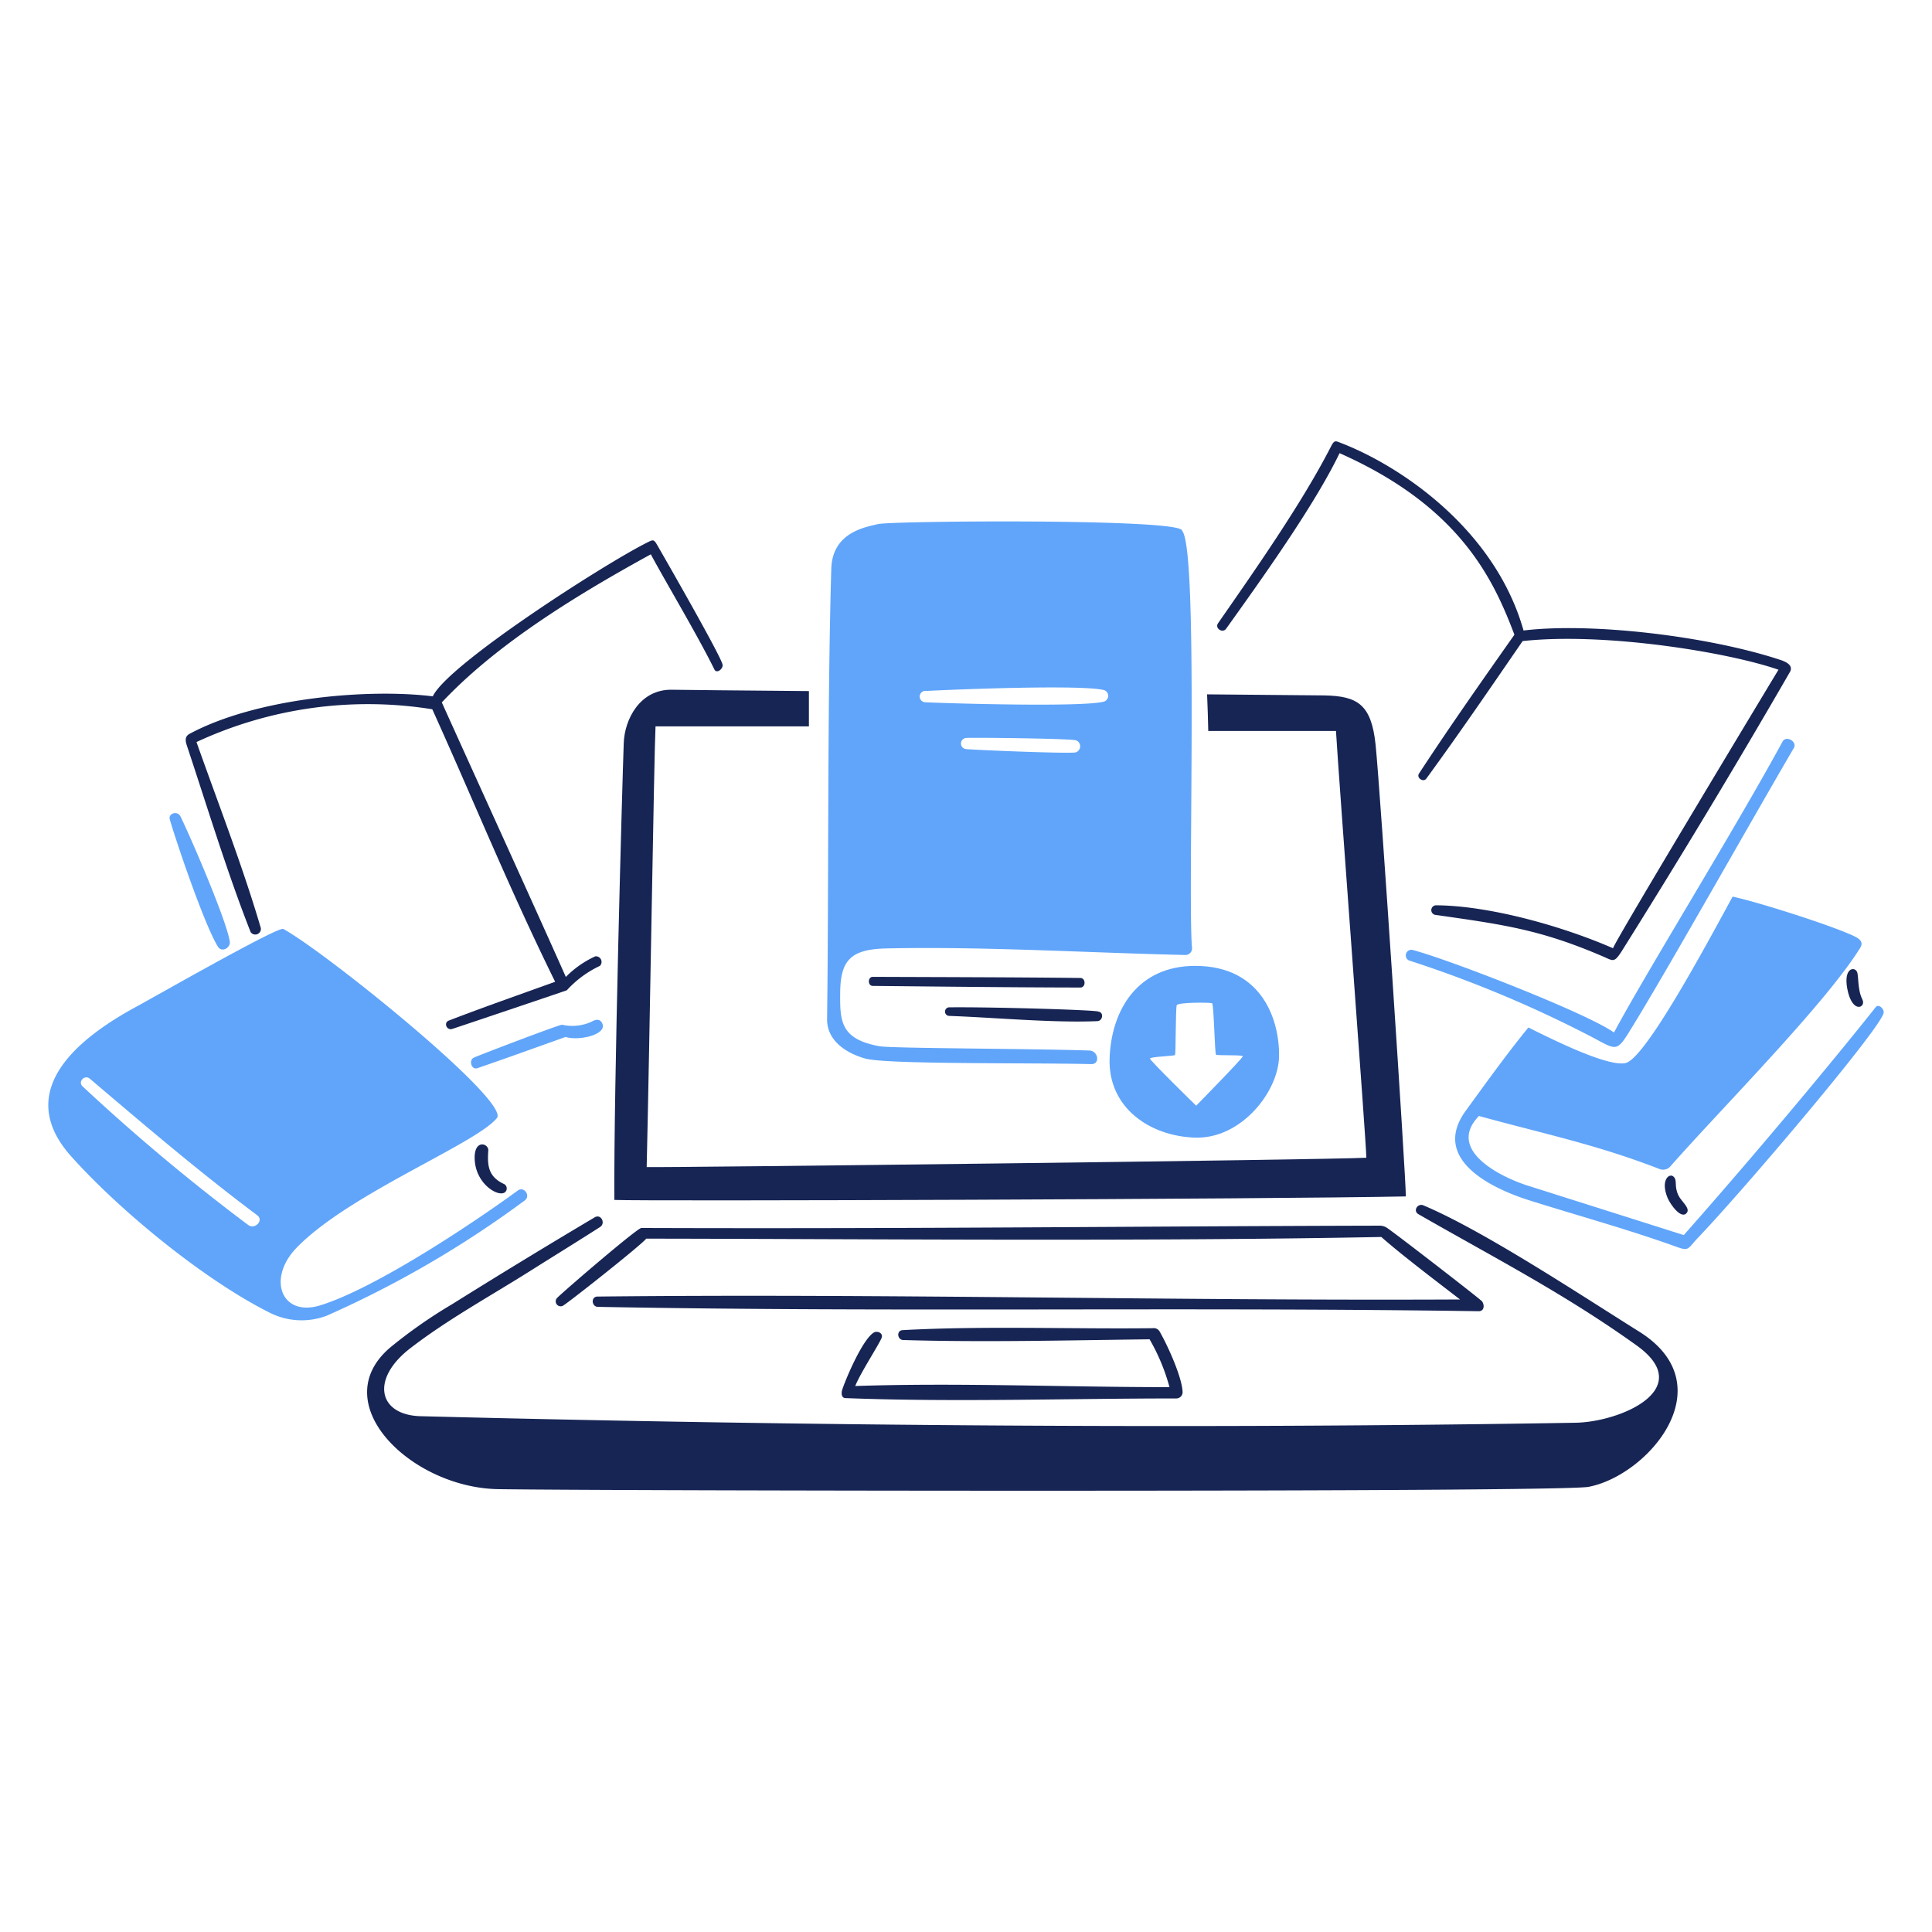 <svg viewBox="0 0 400 400" xmlns="http://www.w3.org/2000/svg" id="Ebook-Download-2--Streamline-Brooklyn.svg" height="400" width="400"><desc>EBOOK Download 2 Streamline Illustration: https://streamlinehq.com</desc><path d="M247.442 199.976c-11.85 0 -17.374 9.068 -17.71 19.168s8.2 16.088 17.71 16.39 17.258 -9.51 17.374 -16.83 -3.372 -18.728 -17.374 -18.728Zm0.22 28.956s-9.58 -9.37 -9.58 -9.764 5 -0.522 5.19 -0.74 0.106 -9.684 0.36 -10.31 6.95 -0.6 7.32 -0.4 0.544 10.424 0.81 10.642 5.48 0 5.548 0.324c0.078 0.358 -10.606 11.186 -9.648 10.248Z" fill="#60a5fa" stroke-width="1"></path><path d="M223.676 202.478c-14.328 -0.16 -28.656 -0.174 -42.972 -0.232 -1.066 0 -1.102 1.864 0 1.876 14.326 0.138 28.644 0.312 42.972 0.336 1.158 0 1.158 -1.968 0 -1.98Zm-27.232 6.08a0.892 0.892 0 0 0 0 1.772c9.544 0.336 21.4 1.472 30.728 1.088 1.136 -0.022 1.426 -1.8 0.256 -1.966 0 -0.336 -21.878 -0.996 -30.984 -0.894Z" fill="#172554" stroke-width="1"></path><path d="M284.8 154.178c-0.874 -8.374 -3.764 -10.054 -10.564 -10.2 -0.972 0 -10.586 -0.104 -24.322 -0.22 0.104 2.56 0.2 5.154 0.242 7.576H276.6c0.59 10.1 6.288 85.43 6.288 88.362 -7.76 0.44 -146.368 2.084 -149 1.934 0.6 -25.308 1.54 -85.814 1.83 -91.236h31.758v-7.312c-14.686 -0.128 -25.712 -0.232 -28.354 -0.278 -6.6 -0.128 -9.81 6.082 -9.984 11.05 -0.3 8.188 -2.084 71.812 -1.946 94.582 6.15 0.29 135.922 -0.15 163.87 -0.728 0.07 -3.22 -5.288 -84.158 -6.262 -93.53Z" fill="#172554" stroke-width="1"></path><path d="M339.362 275.69c-12.106 -7.572 -32.108 -20.836 -44.652 -26.13 -1.216 -0.51 -2.234 1.158 -1.03 1.83 15.67 9 30.2 16.436 45.172 27.174 12.508 8.976 -3.312 15.844 -12.684 16 -78.146 1.31 -159.664 0.672 -239.086 -1.354 -8.8 -0.232 -10.424 -7.726 -2.084 -14.108 7.714 -5.942 16.388 -10.68 24.6 -15.856 4.876 -3.082 9.788 -6.094 14.63 -9.2 1.226 -0.788 0.2 -2.78 -1.09 -2.016q-14.872 8.824 -29.546 18a102.056 102.056 0 0 0 -12.858 9c-13.504 11.584 4.414 28.958 22.356 29.282 19.968 0.336 219.638 0.694 225.8 -0.476 12.31 -2.332 28.328 -20.976 10.472 -32.146Zm-32.6 -6.358c0.638 0.764 0.6 2.166 -0.638 2.142 -60.726 -0.914 -121.616 0.244 -182.308 -0.902 -1.356 0 -1.518 -2.12 -0.128 -2.132 59.43 -0.648 119.104 0.904 178.6 0.6 -4.518 -3.474 -12.464 -9.51 -16.298 -12.938 -49.26 0.974 -107.38 0.4 -152.2 0.346 -0.822 1.16 -15.114 12.476 -17.048 13.762a1.022 1.022 0 1 1 -1.332 -1.552c1.494 -1.496 16.54 -14.42 17.374 -14.42 56.834 0.2 102.586 -0.36 152.75 -0.476a2.714 2.714 0 0 1 1.644 0.464c1.912 1.286 19.018 14.524 19.494 15.058Zm-61.932 18.706a1.298 1.298 0 0 1 -1.228 1.494c-22.33 0 -46.33 0.8 -68.534 -0.07 -0.938 0 -0.914 -1.16 -0.66 -1.842 0.926 -2.71 4.228 -10.308 6.474 -11.71 0.672 -0.428 1.9 0 1.692 0.938s-4.552 7.576 -5.502 10.112c21.278 -0.718 43.678 0.244 65.06 0.232a41.278 41.278 0 0 0 -4.124 -9.904c-16.784 0.2 -34.284 0.65 -50.964 0.152 -1.284 0 -1.504 -1.982 -0.162 -2.05 16.922 -0.916 34.748 -0.2 51.774 -0.4a1.4 1.4 0 0 1 1.414 0.65c1.708 2.97 4.546 9.248 4.766 12.398Z" fill="#172554" stroke-width="1"></path><path d="M181.77 108.508c-2.746 0.66 -9.44 1.75 -9.66 9.266 -0.846 28.736 -0.498 64.6 -0.87 93.182 -0.058 4.46 3.858 7.054 7.876 8.2 4.356 1.24 33.88 0.846 46.864 1.158 1.83 0 1.4 -2.744 -0.428 -2.814 -12.556 -0.416 -41 -0.43 -43.494 -0.892 -8.106 -1.494 -8.164 -5.224 -8.106 -11.2 0.08 -6.73 2.316 -8.872 9.566 -9.046 20.072 -0.44 41.696 0.904 61.898 1.356a1.358 1.358 0 0 0 1.366 -1.588c-0.904 -11.258 1.424 -82.63 -2.05 -86.244 0.426 -2.558 -60.114 -2.064 -62.962 -1.378Zm18.4 44.268c1.668 -0.092 20.502 0.106 22.586 0.488a1.322 1.322 0 0 1 -0.104 2.524c-2.038 0.266 -20.976 -0.52 -22.586 -0.694a1.16 1.16 0 0 1 0.104 -2.318Zm-8.498 -9.716c5.572 -0.302 32.188 -1.368 36.902 -0.186a1.252 1.252 0 0 1 -0.07 2.4c-4.528 1.16 -31.468 0.372 -36.902 0.128a1.188 1.188 0 1 1 0.07 -2.374Z" fill="#60a5fa" stroke-width="1"></path><path d="M368.618 136.63c-15.052 -4.974 -39.2 -7.784 -53.186 -6.092 -5.884 -20.86 -25.32 -34 -37.77 -38.814 -1.16 -0.45 -1.38 -0.67 -2.074 0.672 -6.058 11.838 -15.81 25.702 -23.4 36.636 -0.73 1.042 0.914 2.132 1.654 1.158 7.148 -10 18.268 -25.482 23.502 -36.368 25.088 11.13 31.91 26.314 36.2 37.584 -6.672 9.486 -13.412 19.042 -19.76 28.76 -0.568 0.868 0.892 1.888 1.516 1.042 6.836 -9.346 13.38 -18.936 19.946 -28.48 16.8 -1.842 42.358 2.246 52.968 5.93 -3.382 5.6 -34.168 56.684 -34.25 57.668 -10.25 -4.482 -25.4 -8.814 -36.588 -8.894a1 1 0 1 0 -0.082 2c14.014 2 21.614 3.022 34.562 8.582 2.166 0.938 2.316 1.378 3.88 -1.042 11.838 -18.868 23.744 -38.6 34.888 -57.912 0.376 -0.75 0.266 -1.68 -2.006 -2.43Z" fill="#172554" stroke-width="1"></path><path d="M369.058 153.54c-10.028 18.426 -28.226 47.756 -34.898 60.23 -5.64 -4.018 -34 -15.058 -41.696 -17.096a1.158 1.158 0 0 0 -0.718 2.19 245.69 245.69 0 0 1 36.774 15.288c6.52 3.324 5.908 4.17 9.532 -1.726 7.378 -12 24.59 -42.612 33.346 -57.564 0.766 -1.322 -1.598 -2.678 -2.34 -1.322Z" fill="#60a5fa" stroke-width="1"></path><path d="M347.538 247.568c-1.018 -2.038 -0.174 -3.116 -1.042 -3.95s-2.78 0.684 -1.24 4.4c0.57 1.368 2.908 4.634 4.02 3.034 0.65 -0.958 -1.158 -2.326 -1.738 -3.484Zm38.038 -40.666c-1.076 -2.098 -0.696 -5.12 -1.158 -5.8 -0.6 -1 -2.746 -0.614 -1.958 3.614 1.008 5.336 3.994 3.902 3.116 2.186Z" fill="#172554" stroke-width="1"></path><path d="M107.212 246.48c-9.526 6.958 -29.478 20.212 -40.828 23.754 -8.108 2.56 -11.154 -5.476 -5.026 -11.846 10.77 -11.19 37.156 -21.534 41.522 -26.908 2.826 -3.48 -35.524 -34.412 -44.234 -39.15 -1.064 -0.578 -27.416 14.49 -30.636 16.216 -11.454 6.244 -25.584 17.188 -13.2 30.948 10.148 11.306 27.462 25.482 41 32.27a14.634 14.634 0 0 0 11.838 0.636 214.63 214.63 0 0 0 40.99 -23.858c1.296 -0.942 -0.128 -3.012 -1.426 -2.062Zm-55.85 7.12a414.124 414.124 0 0 1 -34.274 -28.688c-1.018 -0.982 0.452 -2.478 1.518 -1.574 11.374 9.66 22.702 19.33 34.654 28.272 1.414 1.054 -0.49 3.056 -1.898 1.99Z" fill="#60a5fa" stroke-width="1"></path><path d="M104.422 245.17c-3.314 -1.494 -3.556 -3.822 -3.326 -6.948 0.116 -1.588 -3.254 -2.526 -2.778 2.316 0.52 5.188 5.71 7.8 6.508 5.942a1.056 1.056 0 0 0 -0.404 -1.31Z" fill="#172554" stroke-width="1"></path><path d="M37.312 168.98c-0.544 -1.158 -2.526 -0.614 -2.154 0.684 1.366 4.748 7.342 22.296 10.018 26.42 0.788 1.158 2.6 0.128 2.4 -1.158 -0.73 -4.552 -8.2 -21.822 -10.262 -26Zm87.356 42.856c-0.524 -1.024 -1.426 -0.73 -2.2 -0.302a9.458 9.458 0 0 1 -6.08 0.626c-0.44 -0.092 -16.656 6.092 -18.254 6.8 -1.158 0.508 -0.544 2.628 0.718 2.188 6.092 -2.084 12.15 -4.296 18.23 -6.452 2.952 0.87 8.764 -0.554 7.586 -2.86Z" fill="#60a5fa" stroke-width="1"></path><path d="M149.582 137.522c-0.648 -2.24 -11.236 -20.72 -13.112 -23.976 -1.158 -2.014 -0.974 -1.98 -2.85 -1.03C124.528 117.148 92.71 137.6 89.6 144.17c-13.446 -1.668 -36.53 0.336 -50.348 7.76 -0.8 0.442 -1 1.09 -0.6 2.318 4.24 12.74 8.364 26.338 13.228 38.708a1.16 1.16 0 0 0 2.12 -0.81c-3.73 -12.742 -8.872 -25.934 -13.32 -38.512a84.216 84.216 0 0 1 48.82 -6.788c8.514 18.8 15.786 36.822 25.436 56.418 -7.332 2.654 -14.7 5.212 -22 8.028 -1.158 0.44 -0.44 2.108 0.696 1.736 2.014 -0.648 23.686 -7.966 23.72 -8a21.836 21.836 0 0 1 6.848 -5.052 1.16 1.16 0 0 0 -0.958 -1.976 20.6 20.6 0 0 0 -6.092 4.264c-6.034 -13.588 -18.4 -40.702 -25.678 -56.836 10.748 -11.444 26.246 -21.336 43.272 -30.66 2.988 5.572 9.614 16.634 13.17 23.848 0.474 0.968 1.928 -0.192 1.668 -1.094Z" fill="#172554" stroke-width="1"></path><path d="M388.344 208.522c-5 6.338 -20.966 25.946 -39.73 47.188l-32.278 -10.228c-5.422 -1.712 -17.04 -7.306 -10.136 -14.43 13.228 3.648 24.462 5.93 37.562 11.048a2.062 2.062 0 0 0 1.97 -0.496c10.156 -11.582 32.096 -33.6 39.38 -45.324 0.416 -0.67 0.568 -1.448 -0.684 -2.164 -3.2 -1.854 -20.072 -7.286 -25.712 -8.48 -5.884 10.842 -18.162 33.6 -22.17 34.458 -3.532 0.764 -13.9 -4.25 -20.106 -7.366 -4.576 5.6 -8.758 11.456 -12.984 17.258 -7.31 10.066 5.488 16.11 13.18 18.532 10.24 3.232 20.6 6.058 30.706 9.706 2.4 0.856 2.12 0.22 4.2 -1.946 9.266 -9.684 36.97 -42.286 38.4 -46.412 0.348 -0.856 -0.964 -2.144 -1.598 -1.344Z" fill="#60a5fa" stroke-width="1"></path></svg>